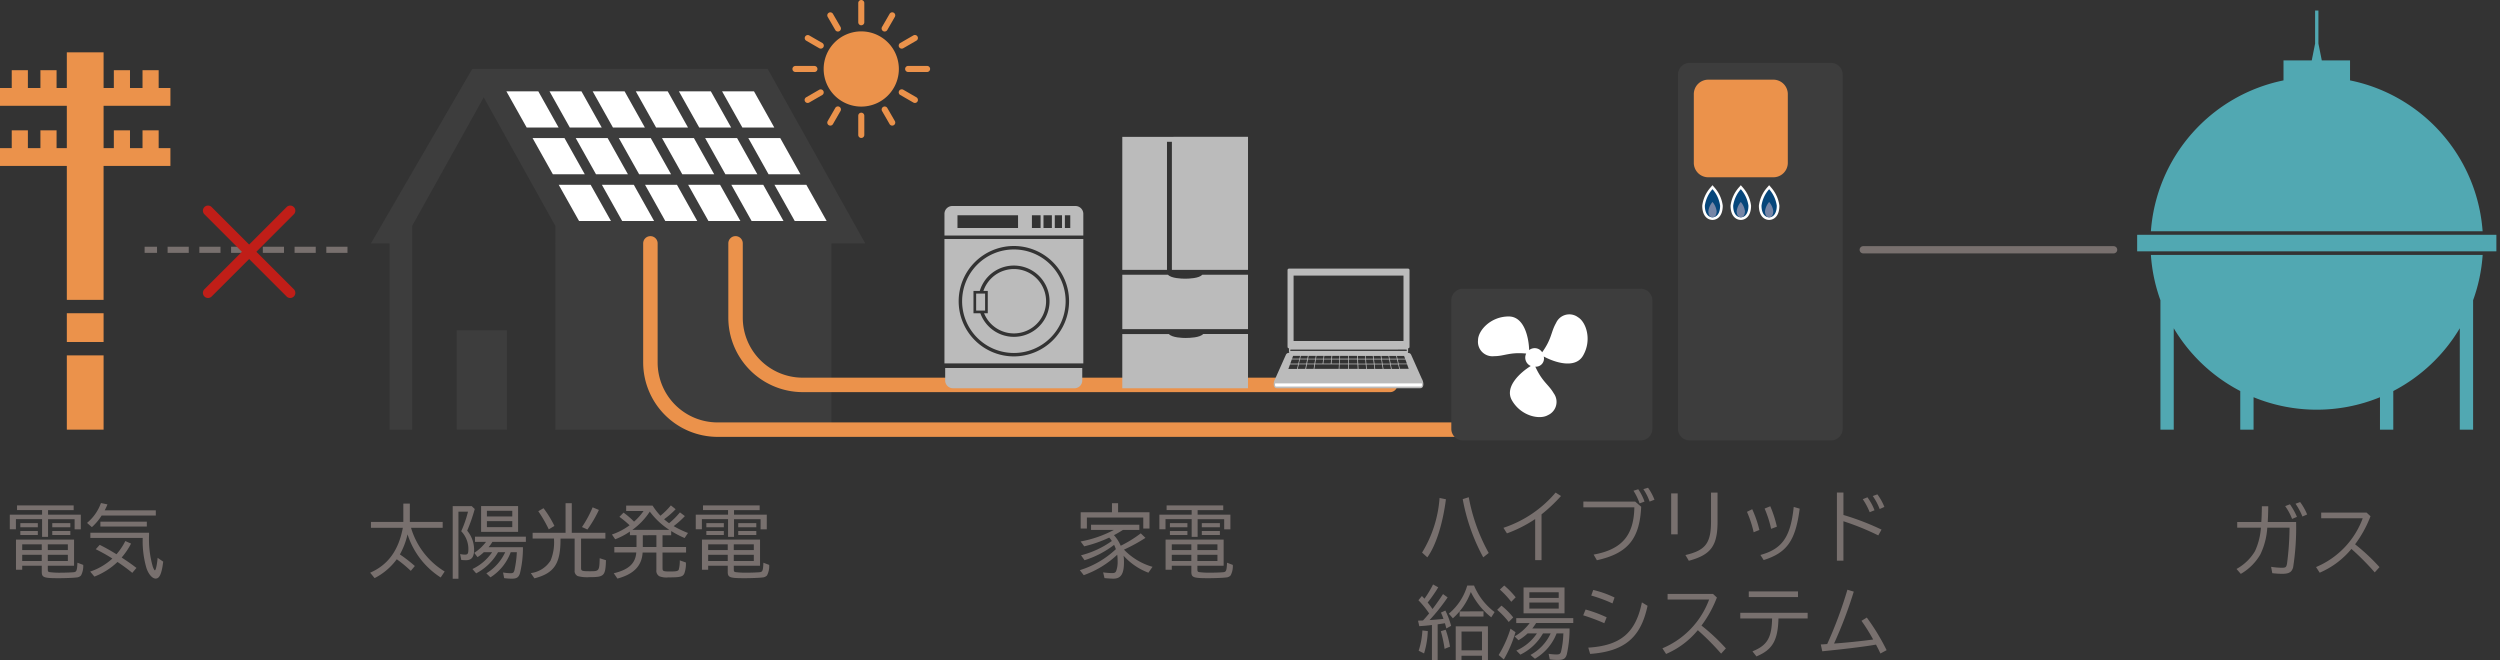 <svg xmlns="http://www.w3.org/2000/svg" xmlns:xlink="http://www.w3.org/1999/xlink" width="345.765" height="91.286" viewBox="0 0 345.765 91.286"><rect x="0" y="0" width="345.765" height="91.286" fill="#333333" stroke="none"/><defs><clipPath id="a"><rect width="2.836" height="4.802" fill="none"/></clipPath></defs><g transform="translate(-2379.5 12137.758)"><path d="M582,13.526H562.454a1.613,1.613,0,0,0-1.611,1.612V64.13a1.613,1.613,0,0,0,1.611,1.611H582a1.613,1.613,0,0,0,1.611-1.611V15.138A1.614,1.614,0,0,0,582,13.526" transform="translate(2050.736 -12142.585)" fill="#3d3d3d"/><path d="M46.464,57.967h-1.84V43.941a23.057,23.057,0,0,1-9.2,8.686v5.339h-1.84V53.483a23.023,23.023,0,0,1-17.483,0v4.484H14.261V52.627a23.07,23.07,0,0,1-9.2-8.687V57.967H3.219v-17.9A22.916,22.916,0,0,1,1.9,33.8H47.786a22.907,22.907,0,0,1-1.322,6.271v17.9Zm3.22-24.661H0V31.022H49.684v2.283Zm-1.9-2.776H1.9A23,23,0,0,1,20.241,9.663V6.9h3.907l.463-2.322V0h.46V4.579L25.537,6.9h3.905V9.663a22.819,22.819,0,0,1,6.966,2.655A22.97,22.97,0,0,1,47.78,30.53h0Z" transform="translate(2675.081 -12136.302)" fill="#51a8b2"/><path d="M46.464,58.467h-2.34V45.639a23.552,23.552,0,0,1-8.2,7.29v5.538h-2.84v-4.25a23.534,23.534,0,0,1-16.483,0v4.25H13.761V52.929a23.568,23.568,0,0,1-8.2-7.292V58.467H2.719V40.154A23.422,23.422,0,0,1,1.4,33.831l0-.026H-.5V30.522H1.4l0-.028A23.5,23.5,0,0,1,19.741,9.258V6.4h4l.373-1.871V-.5h1.46V4.53L25.947,6.4h4V9.258a23.315,23.315,0,0,1,6.717,2.629A23.47,23.47,0,0,1,48.279,30.494l0,.029h1.9v3.283h-1.9l0,.026a23.41,23.41,0,0,1-1.32,6.324V58.467Zm-1.34-1h.84V39.98l.03-.083a22.382,22.382,0,0,0,1.25-5.6H2.44a22.383,22.383,0,0,0,1.249,5.6l.03.083V57.467h.84V42.121l.93,1.563a22.57,22.57,0,0,0,9,8.5l.27.14v5.143H15.6v-4.73l.69.284a22.523,22.523,0,0,0,17.1,0l.69-.284v4.73h.84V52.323l.27-.14a22.557,22.557,0,0,0,9-8.5l.93-1.564ZM.5,32.806H49.184V31.522H.5ZM2.448,30.03H47.236A22.5,22.5,0,0,0,29.343,10.153l-.4-.081V7.4H25.127l-.285-1.422L24.559,7.4H20.741v2.67l-.4.081a22.317,22.317,0,0,0-6.813,2.6A22.473,22.473,0,0,0,2.448,30.03Z" transform="translate(2675.081 -12136.302)" fill="rgba(0,0,0,0)"/><path d="M14.327,20.984h9.243V18.519H21.945V16.055H19.712v2.465H17.978V16.055H15.745v2.465H14.327V13.59H9.242v4.929H7.824V16.055H5.591v2.465H3.857V16.055H1.624v2.465H0v2.465H9.242v5.854H7.824V24.373H5.591v2.465H3.857V24.373H1.624v2.465H0V29.3H9.242V47.822h5.084V29.3h9.243V26.837H21.945V24.373H19.712v2.465H17.978V24.373H15.745v2.465H14.327Z" transform="translate(2379.5 -12144.106)" fill="#eb924b"/><path d="M0,0H5.084V3.979H0Z" transform="translate(2388.743 -12094.437)" fill="#eb924b"/><path d="M0,0H5.084V10.272H0Z" transform="translate(2388.743 -12088.606)" fill="#eb924b"/><path d="M24.718.425H21.79v-.85h2.927Zm-4.391,0H17.4v-.85h2.927Zm-4.39,0H13.009v-.85h2.927Zm-4.39,0H8.619v-.85h2.927Zm-4.39,0H4.229v-.85H7.156Zm-4.39,0H-.161v-.85H2.765Zm-4.389,0H-3.339v-.85h1.715Z" transform="translate(2402.841 -12103.212)" fill="#78706e"/><path d="M11.367,12.076a.706.706,0,0,1-.5-.208L-.5.5a.708.708,0,0,1,0-1,.709.709,0,0,1,1,0L11.868,10.867a.709.709,0,0,1-.5,1.209Z" transform="translate(2408.273 -12108.62)" fill="#c01e18"/><path d="M0,12.076a.706.706,0,0,1-.5-.208.708.708,0,0,1,0-1L10.867-.5a.708.708,0,0,1,1,0,.708.708,0,0,1,0,1L.5,11.869A.706.706,0,0,1,0,12.076Z" transform="translate(2408.272 -12108.62)" fill="#c01e18"/><path d="M34.628.5H0A.5.5,0,0,1-.5,0,.5.5,0,0,1,0-.5H34.628a.5.5,0,0,1,.5.5A.5.5,0,0,1,34.628.5Z" transform="translate(2637.198 -12103.212)" fill="#78706e"/><path d="M200.923,42.023,187.433,17.9H146.57L132.56,42.023h2.581V67.786h3.119V39.6l9.9-17.771,9.9,17.771V67.786h38.183V42.03h4.683Z" transform="translate(2298.244 -12146.122)" fill="#3d3d3d"/><path d="M174.939,28.718h-4.415l-2.807-5.008h4.416Z" transform="translate(2281.821 -12148.833)" fill="#fff"/><path d="M186.136,28.718H181.72l-2.806-5.008h4.416Z" transform="translate(2276.59 -12148.833)" fill="#fff"/><path d="M197.333,28.718h-4.416l-2.806-5.008h4.416Z" transform="translate(2271.36 -12148.833)" fill="#fff"/><path d="M208.529,28.718h-4.415l-2.807-5.008h4.416Z" transform="translate(2266.13 -12148.833)" fill="#fff"/><path d="M219.725,28.718h-4.415L212.5,23.71h4.416Z" transform="translate(2260.9 -12148.833)" fill="#fff"/><path d="M230.923,28.718h-4.415L223.7,23.71h4.415Z" transform="translate(2255.669 -12148.833)" fill="#fff"/><path d="M181.733,40.844h-4.415l-2.807-5.008h4.416Z" transform="translate(2278.647 -12154.497)" fill="#fff"/><path d="M192.93,40.844h-4.415l-2.806-5.008h4.415Z" transform="translate(2273.417 -12154.497)" fill="#fff"/><path d="M204.126,40.844h-4.416L196.9,35.835h4.416Z" transform="translate(2268.187 -12154.497)" fill="#fff"/><path d="M215.323,40.844h-4.415L208.1,35.835h4.416Z" transform="translate(2262.957 -12154.497)" fill="#fff"/><path d="M226.519,40.844H222.1L219.3,35.835h4.416Z" transform="translate(2257.727 -12154.497)" fill="#fff"/><path d="M237.716,40.844H233.3L230.5,35.835h4.415Z" transform="translate(2252.496 -12154.497)" fill="#fff"/><path d="M188.527,52.97h-4.415L181.3,47.962h4.416Z" transform="translate(2275.474 -12160.161)" fill="#fff"/><path d="M199.723,52.97h-4.415L192.5,47.962h4.416Z" transform="translate(2270.244 -12160.161)" fill="#fff"/><path d="M210.92,52.97H206.5L203.7,47.962h4.416Z" transform="translate(2265.013 -12160.161)" fill="#fff"/><path d="M222.117,52.97H217.7l-2.807-5.008h4.416Z" transform="translate(2259.783 -12160.161)" fill="#fff"/><path d="M233.313,52.97H228.9l-2.807-5.008h4.416Z" transform="translate(2254.553 -12160.161)" fill="#fff"/><path d="M244.509,52.97h-4.415l-2.807-5.008H241.7Z" transform="translate(2249.323 -12160.161)" fill="#fff"/><path d="M260.467,13.348a5.2,5.2,0,1,1-5.2-5.2,5.2,5.2,0,0,1,5.2,5.2" transform="translate(2243.35 -12141.565)" fill="#eb924b"/><path d="M259.457,3.5a.419.419,0,0,1-.419-.419V.42a.419.419,0,0,1,.838,0V3.078a.419.419,0,0,1-.419.419" transform="translate(2239.163 -12137.759)" fill="#eb924b"/><path d="M252.473,5.859a.416.416,0,0,1-.363-.209L251.06,3.833a.419.419,0,1,1,.727-.419l1.049,1.816a.419.419,0,0,1-.363.629" transform="translate(2242.915 -12139.255)" fill="#eb924b"/><path d="M247.359,10.972a.419.419,0,0,1-.21-.055l-1.818-1.05a.42.42,0,0,1,.419-.727l1.817,1.049a.42.42,0,0,1,.154.573.416.416,0,0,1-.363.209" transform="translate(2245.663 -12142.003)" fill="#eb924b"/><path d="M245,17.955H242.34a.42.42,0,0,1,0-.839H245a.42.42,0,0,1,0,.839" transform="translate(2247.158 -12145.753)" fill="#eb924b"/><path d="M245.543,25.069a.419.419,0,0,1-.209-.783l1.817-1.049a.42.42,0,0,1,.419.727l-1.818,1.049a.419.419,0,0,1-.209.055" transform="translate(2245.662 -12148.587)" fill="#eb924b"/><path d="M251.424,30.276a.419.419,0,0,1-.364-.629l1.049-1.817a.419.419,0,1,1,.726.419l-1.048,1.818a.416.416,0,0,1-.363.209" transform="translate(2242.915 -12150.661)" fill="#eb924b"/><path d="M259.457,32.743a.419.419,0,0,1-.419-.419V29.666a.419.419,0,0,1,.838,0v2.658a.419.419,0,0,1-.419.419" transform="translate(2239.163 -12151.419)" fill="#eb924b"/><path d="M266.57,30.276a.419.419,0,0,1-.363-.209l-1.049-1.817a.42.42,0,0,1,.727-.42l1.049,1.816a.42.42,0,0,1-.363.63" transform="translate(2236.33 -12150.661)" fill="#eb924b"/><path d="M271.778,25.068a.418.418,0,0,1-.209-.056l-1.817-1.049a.419.419,0,1,1,.419-.726l1.816,1.049a.419.419,0,0,1-.209.783" transform="translate(2234.256 -12148.587)" fill="#eb924b"/><path d="M274.245,17.954h-2.658a.42.42,0,0,1,0-.839h2.658a.42.42,0,0,1,0,.839" transform="translate(2233.496 -12145.755)" fill="#eb924b"/><path d="M269.962,10.971a.419.419,0,0,1-.209-.783l1.816-1.049a.419.419,0,1,1,.419.726l-1.817,1.049a.421.421,0,0,1-.209.056" transform="translate(2234.256 -12142.001)" fill="#eb924b"/><path d="M265.521,5.857a.419.419,0,0,1-.363-.629l1.049-1.817a.419.419,0,1,1,.726.419l-1.048,1.818a.417.417,0,0,1-.363.209" transform="translate(2236.33 -12139.255)" fill="#eb924b"/><path d="M0,0H6.939V13.737H0Z" transform="translate(2442.673 -12092.073)" fill="#3d3d3d"/><path d="M317.719,83.743H236.474a10.309,10.309,0,0,1-10.282-10.282V63.167a1,1,0,0,1,2,0V73.462a8.291,8.291,0,0,0,8.282,8.282h81.246a1,1,0,0,1,0,2Z" transform="translate(2254.039 -12167.267)" fill="#eb924b"/><path d="M342.47,89.931h-128.1A10.309,10.309,0,0,1,204.093,79.65V63.169a1,1,0,0,1,2,0V79.65a8.291,8.291,0,0,0,8.282,8.282h128.1a1,1,0,0,1,0,2Z" transform="translate(2264.362 -12167.267)" fill="#eb924b"/><path d="M463.232,85.023c-.116-.232-1.387-3.122-1.5-3.353a.433.433,0,0,0-.463-.289h-.033a.2.2,0,0,0,.061-.145v-.4a.208.208,0,0,0-.022-.091h.018a.2.2,0,0,0,.2-.2V69.917a.2.2,0,0,0-.2-.2H444.823a.2.2,0,0,0-.2.2V80.539a.2.2,0,0,0,.2.2h.017a.208.208,0,0,0-.021.091v.4a.2.2,0,0,0,.061.145h-.034a.434.434,0,0,0-.462.289c-.115.232-1.388,3.122-1.5,3.353a1.54,1.54,0,0,0-.174.694c0,.232.087.549.434.549h19.831c.347,0,.433-.318.433-.549a1.539,1.539,0,0,0-.173-.694M445.459,70.684h15.2v9.047h-15.2Zm15.923,12.891h-1.218l-.149-.627h1.14Zm-7.127-1.3.031.577h-1.179v-.577Zm-1.147-.1v-.39h1.121l.021.39Zm1.185.779.034.627h-1.218v-.627Zm-2.46-.1.031-.577h1.143v.577Zm1.174.1v.627h-1.213l.033-.627Zm-1.138-.779.022-.39h1.116v.39Zm-4.536.1-.116.577H446.2l.136-.577Zm-.968-.1.092-.39h.975l-.078.39Zm-.1,0h-1.018l.141-.39h.969Zm-.024.1-.136.577H445l.209-.577Zm-.056.678H447.2l-.125.627h-1.04Zm1.121,0h1.022l-.1.627h-1.044Zm.019-.1.116-.577h1l-.1.577Zm3.327-.577-.051.577h-1.028l.073-.577Zm-.993-.1.05-.39h.987l-.035.39Zm-.1,0h-1l.065-.39h.983Zm-.013.1-.073.577h-1.024l.095-.577Zm-1.088-.1h-.994l.079-.39h.979Zm-.025.779h3.3l-.034.627h-3.368Zm2.273-.1.052-.577h1.012l-.031.577Zm.062-.678.036-.39h.992l-.021.39Zm-5.577-1.077c-.11,0-.2-.021-.2-.047v-.094c0-.026.09-.047.2-.047H460.93c.11,0,.2.021.2.047v.094c0,.026-.09.047-.2.047Zm14.568,1.179.136.577h-1.009l-.115-.577Zm-1.008-.1-.078-.39h.969l.093.39Zm1-.39h.993l.141.39H459.83Zm.116.491h1.056l.208.577H459.99Zm-1.214-.1h-.989l-.063-.39h.974Zm-1.091,0h-.992l-.05-.39h.978Zm-1.1,0h-1l-.036-.39h.984Zm-1.135-.39.035.39h-1l-.021-.39Zm.045.491.052.577h-1.027l-.032-.577Zm.061.678.058.627h-1.054l-.034-.627Zm.04-.678h1l.073.577h-1.023Zm1.09.678.078.627h-1.049l-.057-.627Zm.015-.678h1l.095.577h-1.018Zm1.108.678.1.627h-1.043l-.081-.627Zm.085-.1-.094-.577h.992l.116.577Zm1.035.1.124.627h-1.039l-.1-.627Zm.1,0h1.012l.148.627h-1.034Zm-13.94,0h1.116l-.148.627h-1.2Z" transform="translate(2112.952 -12170.323)" fill="#bbb"/><path d="M375.377,53.469h-17.04a1.086,1.086,0,0,0-1.082,1.083v3H376.46v-3a1.086,1.086,0,0,0-1.083-1.083m-4.425,1.281h1.16v1.761h-1.16Zm-.4,1.761h-1.2V54.75h1.2Zm1.962-1.761h1v1.761h-1Zm-13.458,0h8.376v1.761h-8.376Zm15.6,1.761h-.747V54.75h.747Z" transform="translate(2152.869 -12162.735)" fill="#bbb"/><path d="M366.72,78.552V76.2h-1.237v2.35h1.237Z" transform="translate(2149.025 -12173.354)" fill="#bbb"/><path d="M369,79.065a7.158,7.158,0,1,0-7.158-7.159A7.158,7.158,0,0,0,369,79.065m-5.587-8.583h.871a4.93,4.93,0,1,1,.08,3.089h-.951Z" transform="translate(2150.725 -12168.005)" fill="#bbb"/><path d="M367.97,75.575v.369h-.513a4.45,4.45,0,1,0-.088-3.089h.6Z" transform="translate(2148.145 -12170.378)" fill="#bbb"/><path d="M357.254,79.236H376.46v-17.2H357.254ZM366.857,63a7.635,7.635,0,1,1-7.637,7.636A7.636,7.636,0,0,1,366.857,63" transform="translate(2152.869 -12166.735)" fill="#bbb"/><path d="M357.443,97.237a1.08,1.08,0,0,0,1.068,1.083h16.821a1.08,1.08,0,0,0,1.069-1.083V95.519H357.443Z" transform="translate(2152.781 -12182.378)" fill="#bbb"/><path d="M412.106,71.858c-.494,0-1.921-.046-2.372-.544h-6.321v7.523H420.8V71.314h-6.322c-.45.5-1.876.544-2.371.544" transform="translate(2131.307 -12171.071)" fill="#bbb"/><path d="M403.412,35.518v18.4h6.181V36.2h.679V53.913H420.8v-18.4Z" transform="translate(2131.308 -12154.349)" fill="#bbb"/><path d="M412.228,87.248c-.495,0-1.922-.045-2.372-.543h-6.444v7.5H420.8V86.7h-6.2c-.451.5-1.877.543-2.372.543" transform="translate(2131.307 -12178.261)" fill="#bbb"/><path d="M463.3,99.936H443.13a.46.46,0,0,1-.051-.432H463.35a.458.458,0,0,1-.051.432" transform="translate(2112.793 -12184.239)" fill="#fff"/><path d="M1.155-6.8v.781H4.433a9.23,9.23,0,0,1-.825,3.256A6.763,6.763,0,0,1,1.056-.308L1.65.374A7.389,7.389,0,0,0,4.345-2.3a9.894,9.894,0,0,0,.968-3.718h3.08a40.655,40.655,0,0,1-.352,4.994c-.088.462-.2.55-.682.55A9.886,9.886,0,0,1,5.841-.605l.165.88A11.939,11.939,0,0,0,7.359.363c.957,0,1.331-.22,1.529-.891A35.4,35.4,0,0,0,9.3-6.8H5.379c.044-.8.066-1.54.066-2.178h-.88c-.011.891-.033,1.584-.077,2.178Zm8.261-.715a9.451,9.451,0,0,0-.968-1.738L7.788-9a8.045,8.045,0,0,1,.957,1.771Zm1.408-.33a7.5,7.5,0,0,0-.968-1.716l-.638.231a9.036,9.036,0,0,1,.957,1.771ZM12.771-8.1v.781h5.742A11.7,11.7,0,0,1,12.056-.572l.506.781A11.587,11.587,0,0,0,16.951-3.08,35.833,35.833,0,0,1,20.174.165l.66-.726a26.734,26.734,0,0,0-3.377-3.157A15.976,15.976,0,0,0,19.591-7.6l-.539-.5Z" transform="translate(2687.765 -12058.759)" fill="#78706e"/><path d="M9.009-5.236A16.493,16.493,0,0,1,6.237-3.52,5.138,5.138,0,0,0,5.3-4.983c.374-.187.814-.451,1.254-.726H8.811v-.715H2.134v.715H5.3a16.047,16.047,0,0,1-4.609,1.6l.5.671a17.518,17.518,0,0,0,3.454-1.21,2.809,2.809,0,0,1,.363.473A12.744,12.744,0,0,1,.748-2.2l.484.682A13.123,13.123,0,0,0,5.324-3.641c.1.22.165.374.242.594A12.672,12.672,0,0,1,.583-.143L1.122.55A13.12,13.12,0,0,0,5.753-2.277a5.8,5.8,0,0,1,.055.858,3.751,3.751,0,0,1-.2,1.4C5.5.2,5.368.264,5.027.264a9.593,9.593,0,0,1-1.221-.1l.187.792c.484.044.957.077,1.221.077,1.056,0,1.474-.649,1.474-2.3a6.8,6.8,0,0,0-.055-.869A8.821,8.821,0,0,0,10.065.209l.572-.814A8.806,8.806,0,0,1,6.688-2.981a23.229,23.229,0,0,0,2.97-1.628ZM5.874-8.151V-9.405H5.027v1.254H.7V-5.9h.858V-7.425h7.8V-5.9h.858V-8.151Zm10.175.33H11.583V-5.8h.847v-1.4h3.619v2.453h.825V-7.194h3.674v1.408h.858V-7.821H16.874v-.627h3.542V-9.1H12.584v.649h3.465Zm.792,7.062h3.63V-4.367h-8.03V-.2H13.3V-.759h2.706V.077c0,.792.253.891,2.354.891.858,0,2.035-.044,2.453-.1a.909.909,0,0,0,.627-.286,2.773,2.773,0,0,0,.3-1.452l-.8-.3c-.044,1.034-.11,1.232-.429,1.3-.176.033-1.177.077-1.914.077a11.2,11.2,0,0,1-1.5-.077c-.2-.033-.253-.11-.253-.352Zm-.836-2.959v.792H13.3v-.792Zm.836,0h2.772v.792H16.841Zm-.836,1.452v.858H13.3v-.858Zm.836,0h2.772v.858H16.841Zm-3.8-4.378v.572h2.42v-.572Zm0,1.089v.55h2.42v-.55Zm4.411-1.089v.572h2.5v-.572Zm0,1.089v.55h2.5v-.55Z" transform="translate(2528.265 -12058.759)" fill="#78706e"/><path d="M5.049-7.821H.583V-5.8H1.43v-1.4H5.049v2.453h.825V-7.194H9.548v1.408h.858V-7.821H5.874v-.627H9.416V-9.1H1.584v.649H5.049ZM5.841-.759h3.63V-4.367H1.441V-.2H2.3V-.759H5.005V.077c0,.792.253.891,2.354.891.858,0,2.035-.044,2.453-.1a.909.909,0,0,0,.627-.286,2.773,2.773,0,0,0,.3-1.452l-.8-.3C9.889-.132,9.823.066,9.5.132,9.328.165,8.327.209,7.59.209a11.2,11.2,0,0,1-1.5-.077C5.9.1,5.841.022,5.841-.22ZM5.005-3.718v.792H2.3v-.792Zm.836,0H8.613v.792H5.841ZM5.005-2.266v.858H2.3v-.858Zm.836,0H8.613v.858H5.841Zm-3.8-4.378v.572h2.42v-.572Zm0,1.089v.55h2.42v-.55ZM6.457-6.644v.572h2.5v-.572Zm0,1.089v.55h2.5v-.55Zm7.249-2.86a6.485,6.485,0,0,0,.385-.825l-.9-.187a6.352,6.352,0,0,1-1.925,2.75l.671.583A7.547,7.547,0,0,0,13.288-7.7h7.491v-.715Zm6.138,3.1H11.726V-4.6h7.238v.1A13.3,13.3,0,0,0,19.481-.44c.3.88.814,1.463,1.276,1.463.539,0,.836-.66,1.045-2.343l-.77-.528c-.088.979-.253,1.727-.385,1.727-.055,0-.165-.187-.275-.473a13.685,13.685,0,0,1-.528-4.4ZM12.287.748a9.684,9.684,0,0,0,3.19-2.024A24.45,24.45,0,0,1,17.523.231L18.1-.451c-.693-.528-.979-.737-2.046-1.441a9.707,9.707,0,0,0,1.3-1.925l-.792-.352a8.674,8.674,0,0,1-1.221,1.826c-.9-.55-1.5-.891-2.321-1.3l-.55.605a24.989,24.989,0,0,1,2.3,1.287A8.443,8.443,0,0,1,11.7.055Zm.825-7.6v.671h6.424v-.671Z" transform="translate(2380.271 -12058.759)" fill="#78706e"/><path d="M10.461-6v-.814H5.918v-2.53h-.9v2.53H.539V-6H4.95C4.356-2.871,2.9-.869.429.209l.616.748A8.7,8.7,0,0,0,4.059-1.584a.419.419,0,0,1,.055-.066A17.991,17.991,0,0,1,6.05-.044l.561-.671A20.046,20.046,0,0,0,4.543-2.321,10.28,10.28,0,0,0,5.6-5.1,11.073,11.073,0,0,0,10.186.869l.55-.825A10.6,10.6,0,0,1,6.083-6ZM20.724-2.629l-.011.066a14.5,14.5,0,0,1-.33,2.442c-.1.33-.187.4-.539.4a6.049,6.049,0,0,1-1.034-.1l.154.781a9,9,0,0,0,1.023.077c.7,0,.968-.165,1.155-.726a14.738,14.738,0,0,0,.418-3.63H16.808a5.225,5.225,0,0,0,.528-.737h4.631v-.715h-7.04v.715h1.529a6.311,6.311,0,0,1-1.628,1.518l.451.594a5.1,5.1,0,0,0,.869-.682H17.3A6.883,6.883,0,0,1,14.575-.3L15.092.3a7.531,7.531,0,0,0,3.025-2.926h.99A6.769,6.769,0,0,1,16.5.3l.572.55a6.908,6.908,0,0,0,2.794-3.476ZM11.847-9V1.045h.792V-8.228h1.32a15.359,15.359,0,0,1-.935,2.7,3.554,3.554,0,0,1,.99,2.5c0,.594-.088.737-.473.737a3.3,3.3,0,0,1-.671-.077l.165.814c.209.022.462.033.649.033.781,0,1.122-.44,1.122-1.463a4.121,4.121,0,0,0-.957-2.618,22.9,22.9,0,0,0,1.045-3L14.476-9Zm9.042-.011H15.774v3.575h5.115Zm-4.312.66h3.509v.781H16.577Zm0,1.43h3.509v.825H16.577ZM28.314-5.313V-9.405h-.858v4.092H22.9v.8h2.959v.132a6.563,6.563,0,0,1-.473,2.9A3.788,3.788,0,0,1,22.649.264l.5.726c2.761-.715,3.63-2.046,3.608-5.5H28.71v4.4a.766.766,0,0,0,.44.792,5.079,5.079,0,0,0,1.628.143c2.024,0,2.2-.176,2.266-2.343l-.869-.275c-.044,1.76-.077,1.8-1.309,1.8C29.733.011,29.6-.033,29.6-.44V-4.51h3.366v-.8Zm-2.4-.946a14.3,14.3,0,0,0-1.507-2.453l-.726.418a17.992,17.992,0,0,1,1.452,2.508Zm4.565.495A16.607,16.607,0,0,0,32.065-8.47L31.2-8.833a15.787,15.787,0,0,1-1.474,2.728ZM42.02-9.1a10.394,10.394,0,0,1-1.441,1.43A9,9,0,0,1,39.49-9.075H35.838v.748h2.409a8.337,8.337,0,0,1-1.32,1.474A11.223,11.223,0,0,0,35.475-8.1l-.572.583a13.629,13.629,0,0,1,1.408,1.166,8.921,8.921,0,0,1-2.442,1.276l.451.66a9.47,9.47,0,0,0,2.035-1.067v.506h.913v1.628H34.2v.759h3.036C37.125-1.067,36.168-.2,34.122.286l.506.737C36.9.407,38.005-.737,38.115-2.585h1.9v2.42A.869.869,0,0,0,40.425.7,2.69,2.69,0,0,0,41.69.858c1.65,0,1.991-.088,2.2-.561A3.962,3.962,0,0,0,44.1-1.2l-.847-.3a4.623,4.623,0,0,1-.143,1.287c-.1.2-.363.253-1.133.253-1.034,0-1.111-.033-1.111-.484V-2.585h3.256v-.759H40.865V-4.972h1.2v-.583a13,13,0,0,0,1.859.968l.462-.7a13.958,13.958,0,0,1-1.98-.946,11.957,11.957,0,0,0,1.551-1.386l-.682-.517a10.683,10.683,0,0,1-1.5,1.5,6.609,6.609,0,0,1-.693-.55,11.17,11.17,0,0,0,1.6-1.386Zm-2,4.125v1.628H38.137V-4.972Zm-3.333-.737a9.534,9.534,0,0,0,2.42-2.53,10.316,10.316,0,0,0,2.706,2.53ZM49.929-7.821H45.463V-5.8h.847v-1.4h3.619v2.453h.825V-7.194h3.674v1.408h.858V-7.821H50.754v-.627H54.3V-9.1H46.464v.649h3.465Zm.792,7.062h3.63V-4.367h-8.03V-.2h.858V-.759h2.706V.077c0,.792.253.891,2.354.891.858,0,2.035-.044,2.453-.1a.909.909,0,0,0,.627-.286,2.772,2.772,0,0,0,.3-1.452l-.8-.3c-.044,1.034-.11,1.232-.429,1.3-.176.033-1.177.077-1.914.077a11.2,11.2,0,0,1-1.5-.077c-.2-.033-.253-.11-.253-.352Zm-.836-2.959v.792H47.179v-.792Zm.836,0h2.772v.792H50.721Zm-.836,1.452v.858H47.179v-.858Zm.836,0h2.772v.858H50.721ZM46.926-6.644v.572h2.42v-.572Zm0,1.089v.55h2.42v-.55Zm4.411-1.089v.572h2.5v-.572Zm0,1.089v.55h2.5v-.55Z" transform="translate(2430.265 -12058.759)" fill="#78706e"/><path d="M2,0h9a2,2,0,0,1,2,2v9.5a2,2,0,0,1-2,2H2a2,2,0,0,1-2-2V2A2,2,0,0,1,2,0Z" transform="translate(2613.765 -12126.739)" fill="#eb924b"/><g transform="translate(2614.93 -12112.142)"><g transform="translate(0 0)"><g clip-path="url(#a)"><path d="M1.418,0,1.145.313A4.685,4.685,0,0,0,0,2.83C0,4.286.763,4.8,1.418,4.8S2.836,4.286,2.836,2.83A4.685,4.685,0,0,0,1.691.313Z" transform="translate(0 0)" fill="#fff"/><path d="M2.835,3.381c0,1.074-.473,1.61-1.054,1.61S.724,4.455.724,3.381A4.367,4.367,0,0,1,1.78,1.1,4.371,4.371,0,0,1,2.835,3.381" transform="translate(-0.362 -0.551)" fill="#06467b"/><path d="M2.835,5.893c0,.586-.255.864-.571.864s-.571-.278-.571-.864a2.455,2.455,0,0,1,.571-1.257,2.456,2.456,0,0,1,.571,1.257" transform="translate(-0.846 -2.318)" fill="#7685a6"/></g></g></g><g transform="translate(2618.847 -12112.142)"><g transform="translate(0 0)"><g clip-path="url(#a)"><path d="M1.418,0,1.145.313A4.685,4.685,0,0,0,0,2.83C0,4.286.763,4.8,1.418,4.8S2.836,4.286,2.836,2.83A4.685,4.685,0,0,0,1.691.313Z" transform="translate(0 0)" fill="#fff"/><path d="M2.835,3.381c0,1.074-.473,1.61-1.054,1.61S.724,4.455.724,3.381A4.367,4.367,0,0,1,1.78,1.1,4.371,4.371,0,0,1,2.835,3.381" transform="translate(-0.362 -0.551)" fill="#06467b"/><path d="M2.835,5.893c0,.586-.255.864-.571.864s-.571-.278-.571-.864a2.455,2.455,0,0,1,.571-1.257,2.456,2.456,0,0,1,.571,1.257" transform="translate(-0.846 -2.318)" fill="#7685a6"/></g></g></g><g transform="translate(2622.765 -12112.142)"><g transform="translate(0 0)"><g clip-path="url(#a)"><path d="M1.418,0,1.145.313A4.685,4.685,0,0,0,0,2.83C0,4.286.763,4.8,1.418,4.8S2.836,4.286,2.836,2.83A4.685,4.685,0,0,0,1.691.313Z" transform="translate(0 0)" fill="#fff"/><path d="M2.835,3.381c0,1.074-.473,1.61-1.054,1.61S.724,4.455.724,3.381A4.367,4.367,0,0,1,1.78,1.1,4.371,4.371,0,0,1,2.835,3.381" transform="translate(-0.362 -0.551)" fill="#06467b"/><path d="M2.835,5.893c0,.586-.255.864-.571.864s-.571-.278-.571-.864a2.455,2.455,0,0,1,.571-1.257,2.456,2.456,0,0,1,.571,1.257" transform="translate(-0.846 -2.318)" fill="#7685a6"/></g></g></g><path d="M528.191,72.135H503.608A1.614,1.614,0,0,0,502,73.747V91.508a1.614,1.614,0,0,0,1.612,1.612h24.583a1.614,1.614,0,0,0,1.611-1.612V73.747a1.614,1.614,0,0,0-1.611-1.612" transform="translate(2078.225 -12169.962)" fill="#3d3d3d"/><path d="M522.759,79.191a2.007,2.007,0,0,0-3.028.81c-.722,1.251-.559,2.15-1.919,4.045a1.219,1.219,0,0,0-1.8-.3c-.035-1.545-.6-4.654-2.825-4.654-2.514,0-4.244,1.961-4.244,3.278a2,2,0,0,0,2.212,2.214c1.439,0,2.138-.587,4.448-.362a1.265,1.265,0,0,0,.634,1.72c-1.325.81-3.709,2.843-2.6,4.762,1.258,2.177,3.821,2.7,4.962,2.04a2.006,2.006,0,0,0,.812-3.027c-.723-1.248-1.581-1.558-2.542-3.679a1.123,1.123,0,0,0,1.159-1.411c1.356.744,4.326,1.809,5.44-.117,1.261-2.179.427-4.658-.711-5.318" transform="translate(2074.978 -12173.081)" fill="#fff"/><path d="M1.54.044c1.177-1.6,2.134-4.609,2.574-8.03l-.88-.187A16.752,16.752,0,0,1,.814-.616Zm8.492-.605A25.2,25.2,0,0,1,7.271-8.272l-.836.264A26.983,26.983,0,0,0,9.273.044Zm6.424.99h.88V-5.9a22.127,22.127,0,0,0,2.695-2.541l-.748-.473a16.056,16.056,0,0,1-7.216,4.873l.484.77a18.29,18.29,0,0,0,3.905-1.98Zm6.666-8.1v.8h7.051c-.066,3.894-1.738,5.83-5.632,6.534l.451.781c4.268-.946,5.918-2.937,6.127-7.4l-.836-.715Zm8.459,0a7.453,7.453,0,0,0-.869-1.705l-.66.209A8.086,8.086,0,0,1,30.9-7.414Zm1.375-.253a7.29,7.29,0,0,0-.891-1.661l-.649.2a7.182,7.182,0,0,1,.869,1.716Zm2.31-.88v5.665h.9V-8.8Zm5.511-.11v3.7c.044,3.256-.693,4.279-3.542,4.939l.473.792c3.146-.847,4.026-2.134,3.971-5.742V-8.91Zm6.688,5.17a15.2,15.2,0,0,0-.99-2.871l-.726.363a14.936,14.936,0,0,1,.924,2.827Zm2.42-.451a15.559,15.559,0,0,0-.913-2.827l-.781.319a15.449,15.449,0,0,1,.9,2.805ZM48.059.418c3.234-1.012,4.411-2.7,4.983-7.106l-.825-.242c-.44,4.169-1.584,5.808-4.609,6.644ZM58.19-8.921V.5h.9V-4.95A35.629,35.629,0,0,1,63.91-2.992l.451-.8a35.391,35.391,0,0,0-5.269-2.024v-3.1Zm5.2,2.453a7.725,7.725,0,0,0-.979-1.793L61.765-8A9.479,9.479,0,0,1,62.722-6.2Zm1.364-.462a7.554,7.554,0,0,0-.968-1.738l-.638.231a8.327,8.327,0,0,1,.957,1.8ZM.429,9.559C.99,9.526,1.661,9.471,2.178,9.4v4.84H2.97V9.306l.154-.022c.451-.066.605-.088.847-.132.066.2.143.506.2.726l.66-.363A11.23,11.23,0,0,0,4.037,7.4l-.616.286a7.376,7.376,0,0,1,.352.869c-.33.044-1.4.132-1.925.165a26.031,26.031,0,0,0,2.5-3.135l-.638-.462c-.462.715-.957,1.419-1.452,2.068-.209-.308-.429-.605-.671-.9a19.437,19.437,0,0,0,1.463-2.1l-.715-.4A14.929,14.929,0,0,1,1.144,5.764c-.11-.121-.187-.2-.352-.374l-.484.583A13.284,13.284,0,0,1,1.793,7.8c-.374.451-.572.671-.847.968a.95.95,0,0,1-.165.011c-.033,0-.22.011-.528.022Zm9.493.022H5.467v4.664h.8v-.594H9.1v.594h.825Zm-3.652.726H9.1v2.6H6.27ZM1.089,13.332a11.9,11.9,0,0,0,.517-3.091l-.748-.088a10.817,10.817,0,0,1-.517,2.805ZM4.675,12.4a13.681,13.681,0,0,0-.594-2.343l-.671.2A17.8,17.8,0,0,1,3.927,12.7Zm.4-3.927A8.992,8.992,0,0,0,7.557,4.829a10.142,10.142,0,0,0,2.827,3.509l.462-.726A8.835,8.835,0,0,1,8,3.938H7.062A7.888,7.888,0,0,1,4.51,7.832Zm.935-.957v.715h3.3V7.513ZM20.361,10.56a.214.214,0,0,1-.011.088,12.017,12.017,0,0,1-.33,2.486c-.1.264-.22.341-.6.341a8.181,8.181,0,0,1-1.1-.088l.154.77a8.81,8.81,0,0,0,1.111.077c.781,0,1.067-.176,1.243-.759a16.038,16.038,0,0,0,.385-3.6H16.06a7.993,7.993,0,0,0,.528-.748h5.137V8.448H13.838V9.13H15.7a6.916,6.916,0,0,1-2.09,1.848l.539.528a6.656,6.656,0,0,0,1.265-.946H16.7a6.71,6.71,0,0,1-2.849,2.376l.561.561A7.224,7.224,0,0,0,17.5,10.626l.044-.066H18.6a6.482,6.482,0,0,1-2.794,2.981l.616.528a6.968,6.968,0,0,0,3-3.509Zm.154-6.347H14.85V7.788h5.665Zm-4.862.66h4.059v.781H15.653Zm0,1.419h4.059v.836H15.653Zm-1.892-.726a11.787,11.787,0,0,0-1.584-1.628l-.6.561a12.965,12.965,0,0,1,1.573,1.694ZM13.42,8.349a10.357,10.357,0,0,0-1.628-1.628L11.2,7.3a11.644,11.644,0,0,1,1.6,1.683Zm-1.3,5.819a17.241,17.241,0,0,0,1.617-3.773l-.693-.484a15.908,15.908,0,0,1-1.639,3.641ZM27.434,5.6a14.036,14.036,0,0,0-2.948-1.045l-.275.77a20.728,20.728,0,0,1,2.937,1.089ZM26.345,8.338A18.464,18.464,0,0,0,23.43,7.26l-.33.8a28.7,28.7,0,0,1,2.915,1.089ZM24.057,13.4c4.752-.352,7.007-2.244,7.942-6.655l-.781-.473c-.858,4.213-2.948,5.984-7.414,6.259ZM34.771,5.1v.781h5.742a11.7,11.7,0,0,1-6.457,6.743l.506.781a11.587,11.587,0,0,0,4.389-3.289,35.833,35.833,0,0,1,3.223,3.245l.66-.726a26.734,26.734,0,0,0-3.377-3.157A15.976,15.976,0,0,0,41.591,5.6l-.539-.5ZM44.825,7.711V8.5h4.4c-.055,2.673-.682,3.729-2.717,4.543l.55.7c2.222-.913,2.97-2.211,3.047-5.247h4.037V7.711ZM46,4.752v.781h6.809V4.752Zm10.164,8.283c3.223-.319,5.962-.66,7.436-.924l.055.121c.1.187.187.352.275.528.033.077.121.253.264.55l.011.033.858-.462a29.359,29.359,0,0,0-2.739-4.51l-.737.451a26.317,26.317,0,0,1,1.617,2.585c-1.529.209-3.608.429-5.412.561a59.356,59.356,0,0,0,2.728-7.183l-.88-.264a57.317,57.317,0,0,1-2.794,7.513c-.308.022-.726.055-.891.055Z" transform="translate(2575.367 -12060.717)" fill="#78706e"/></g></svg>